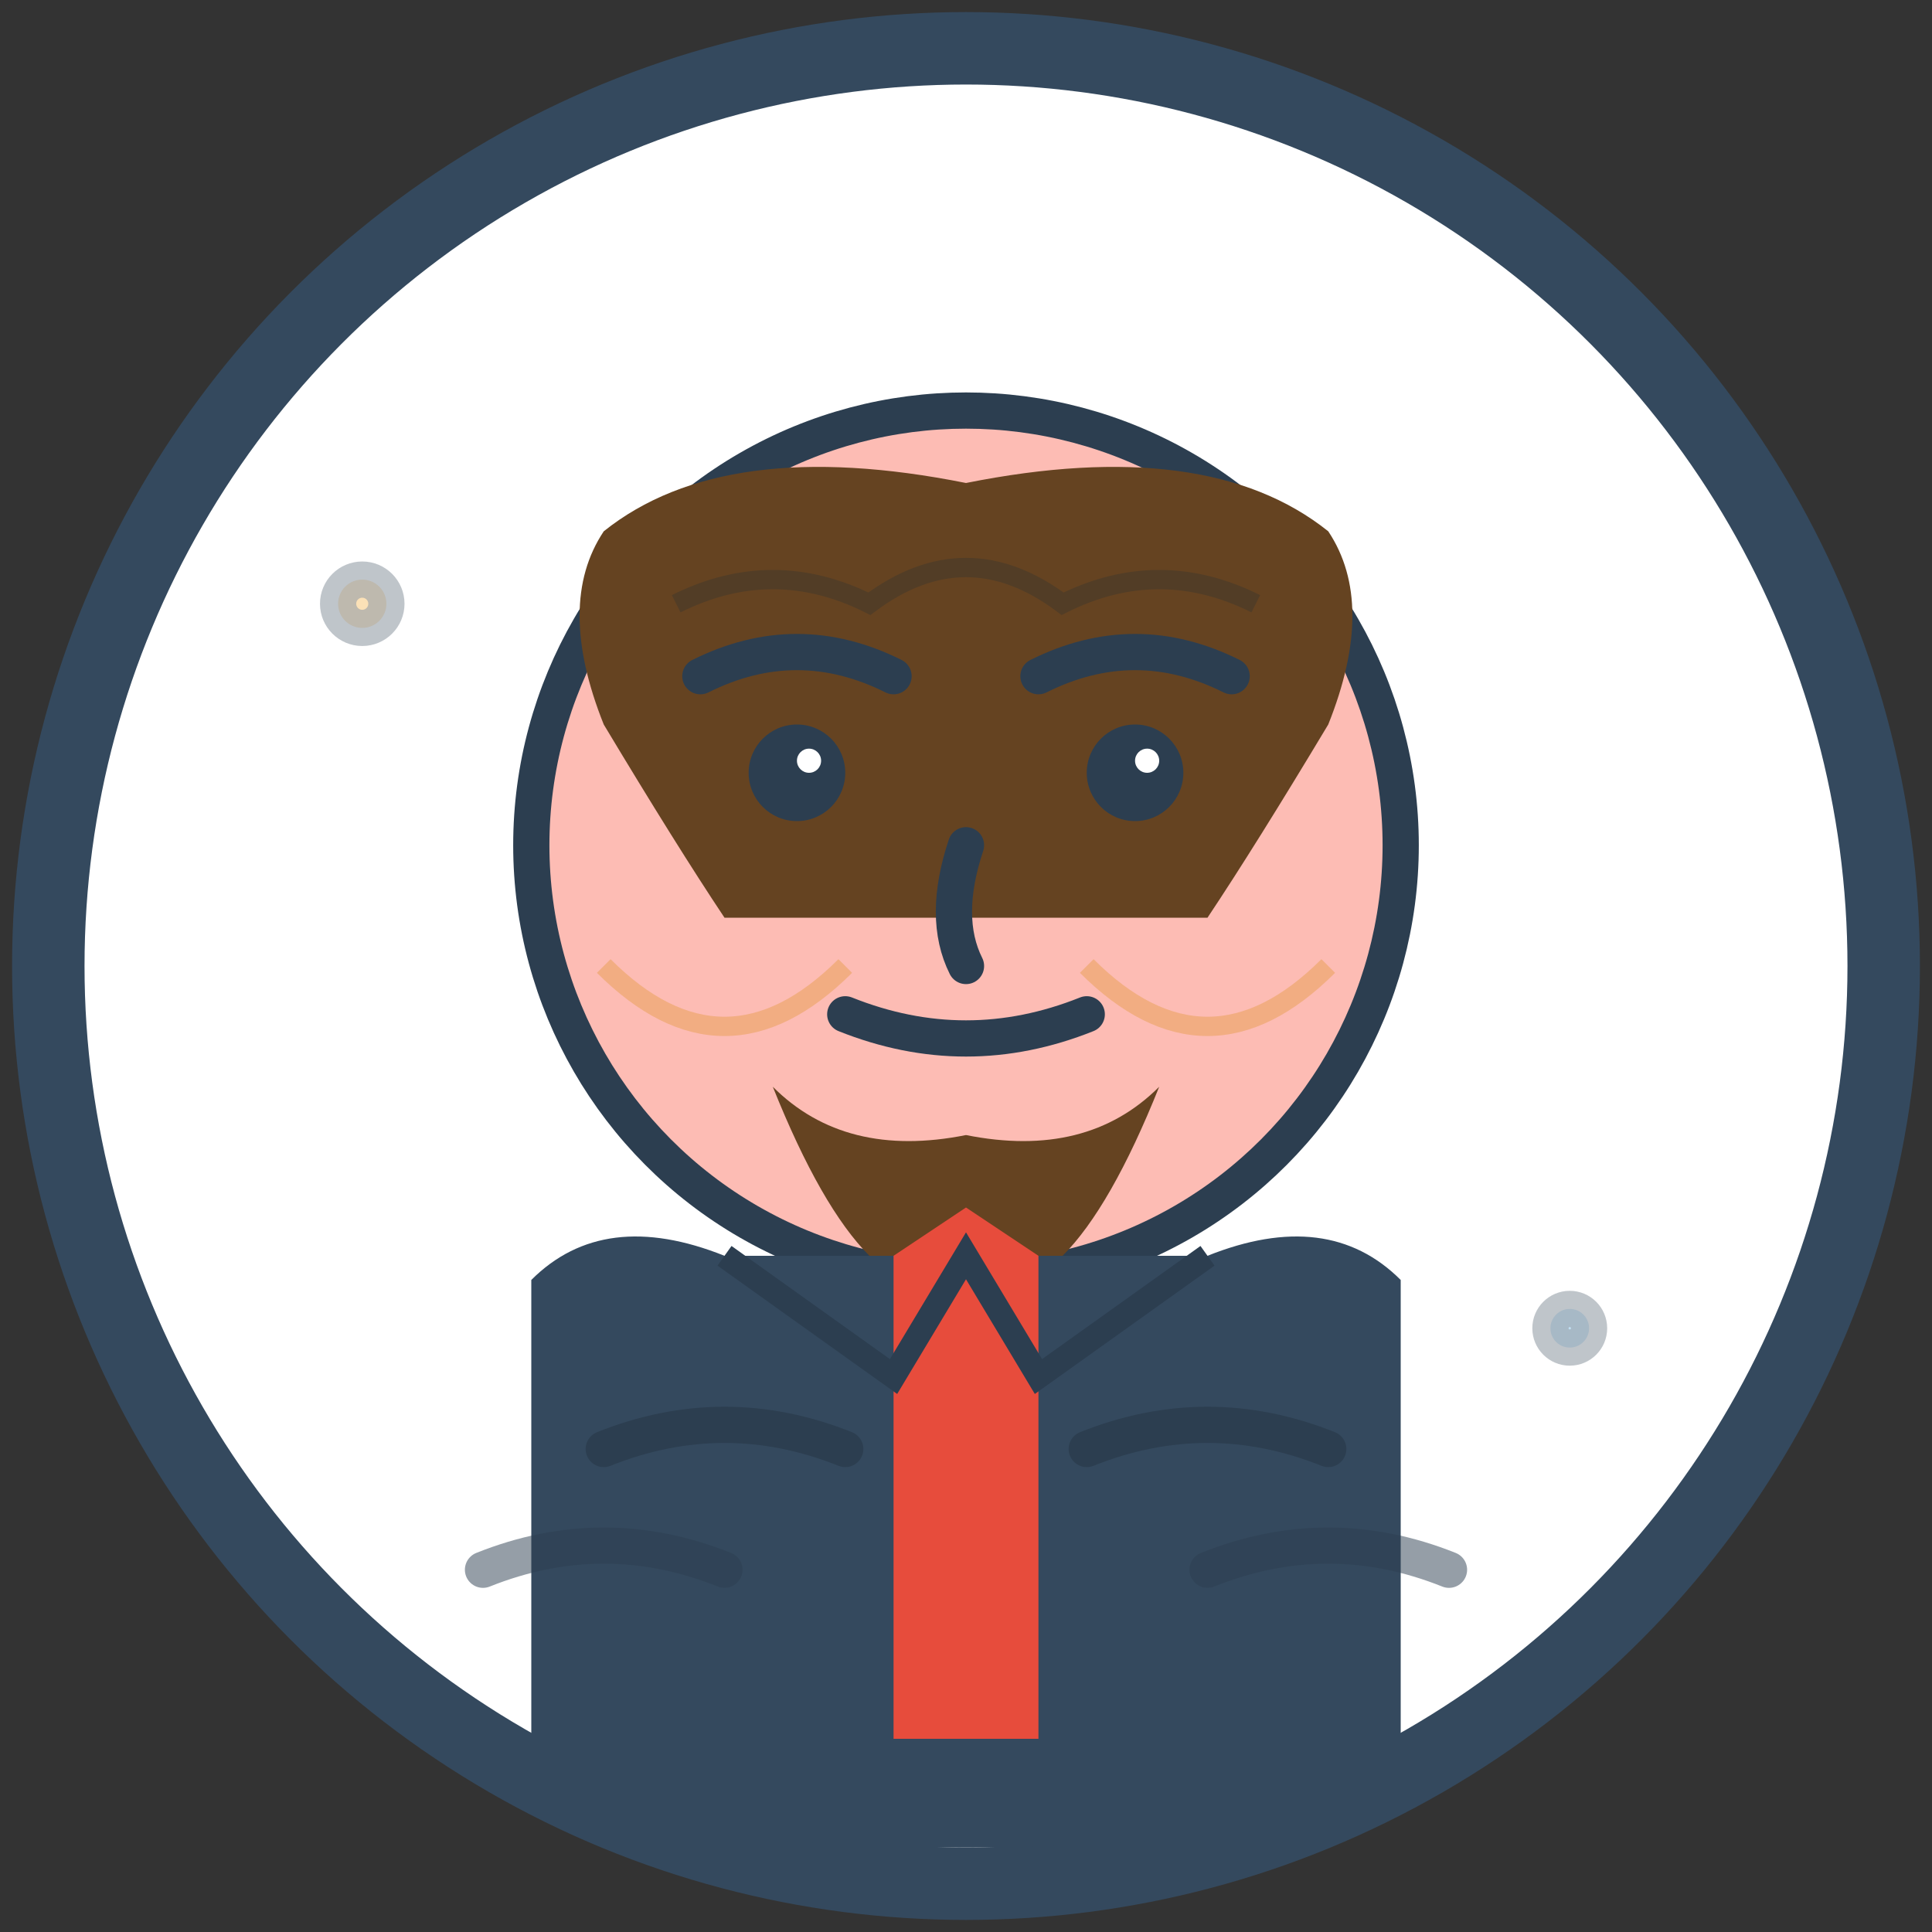<svg xmlns="http://www.w3.org/2000/svg" viewBox="0 0 80 80" width="80" height="80">
  <rect x="0" y="0" width="80" height="80" fill="#333333" stroke="none"/>
  <defs>
    <style>
      .face { fill: #fdbcb4; }
      .hair { fill: #654321; }
      .clothing { fill: #34495e; }
      .eyes { fill: #2c3e50; }
      .hand-drawn { fill: none; stroke: #2c3e50; stroke-width: 1.5; stroke-linecap: round; stroke-linejoin: round; }
    </style>
  </defs>
  
  <!-- Background circle -->
  <circle cx="40" cy="40" r="38" fill="#ffffff" stroke="#34495e" stroke-width="3"/>
  
  <!-- Face -->
  <circle cx="40" cy="35" r="18" class="face" stroke="#2c3e50" stroke-width="1.5"/>
  
  <!-- Hair (man with short hair) -->
  <path d="M25 22 Q30 18 40 20 Q50 18 55 22 Q57 25 55 30 Q52 35 50 38 L30 38 Q28 35 25 30 Q23 25 25 22" 
        class="hair"/>
  
  <!-- Hair texture -->
  <path d="M28 25 Q32 23 36 25 Q40 22 44 25 Q48 23 52 25" 
        fill="none" stroke="#4a3b28" stroke-width="0.8" opacity="0.7"/>
  
  <!-- Beard -->
  <path d="M32 45 Q35 48 40 47 Q45 48 48 45 Q46 50 44 52 L36 52 Q34 50 32 45" 
        fill="#654321"/>
  
  <!-- Eyes -->
  <circle cx="33" cy="32" r="2" class="eyes"/>
  <circle cx="47" cy="32" r="2" class="eyes"/>
  
  <!-- Eye details -->
  <circle cx="33.5" cy="31.5" r="0.5" fill="#ffffff"/>
  <circle cx="47.5" cy="31.5" r="0.5" fill="#ffffff"/>
  
  <!-- Eyebrows (thicker, masculine) -->
  <path d="M29 28 Q33 26 37 28" class="hand-drawn" stroke-width="1.5"/>
  <path d="M43 28 Q47 26 51 28" class="hand-drawn" stroke-width="1.5"/>
  
  <!-- Nose -->
  <path d="M40 35 Q39 38 40 40" class="hand-drawn" stroke-width="1"/>
  
  <!-- Mouth (confident smile) -->
  <path d="M35 42 Q40 44 45 42" class="hand-drawn" stroke="#2c3e50" stroke-width="1.5"/>
  
  <!-- Body/clothing (suit) -->
  <path d="M22 53 Q25 50 30 52 L50 52 Q55 50 58 53 L58 75 Q40 78 22 75 Z" 
        class="clothing"/>
  
  <!-- Suit details -->
  <!-- Tie -->
  <rect x="37" y="52" width="6" height="20" fill="#e74c3c"/>
  <path d="M37 52 L40 50 L43 52" fill="#e74c3c"/>
  
  <!-- Collar -->
  <path d="M30 52 L37 57 L40 52 L43 57 L50 52" 
        fill="none" stroke="#2c3e50" stroke-width="1"/>
  
  <!-- Suit jacket lines -->
  <path d="M25 60 Q30 58 35 60" class="hand-drawn" stroke="#2c3e50" stroke-width="0.8"/>
  <path d="M45 60 Q50 58 55 60" class="hand-drawn" stroke="#2c3e50" stroke-width="0.8"/>
  
  <!-- Hand-drawn style imperfections -->
  <g class="hand-drawn" stroke="#95a5a6" opacity="0.5">
    <path d="M20 65 Q25 63 30 65"/>
    <path d="M50 65 Q55 63 60 65"/>
    <circle cx="15" cy="25" r="1" fill="#f39c12" opacity="0.6"/>
    <circle cx="65" cy="55" r="0.8" fill="#3498db" opacity="0.6"/>
  </g>
  
  <!-- Subtle shading -->
  <path d="M25 40 Q30 45 35 40" fill="none" stroke="#d68910" stroke-width="0.8" opacity="0.3"/>
  <path d="M45 40 Q50 45 55 40" fill="none" stroke="#d68910" stroke-width="0.8" opacity="0.3"/>
</svg>
